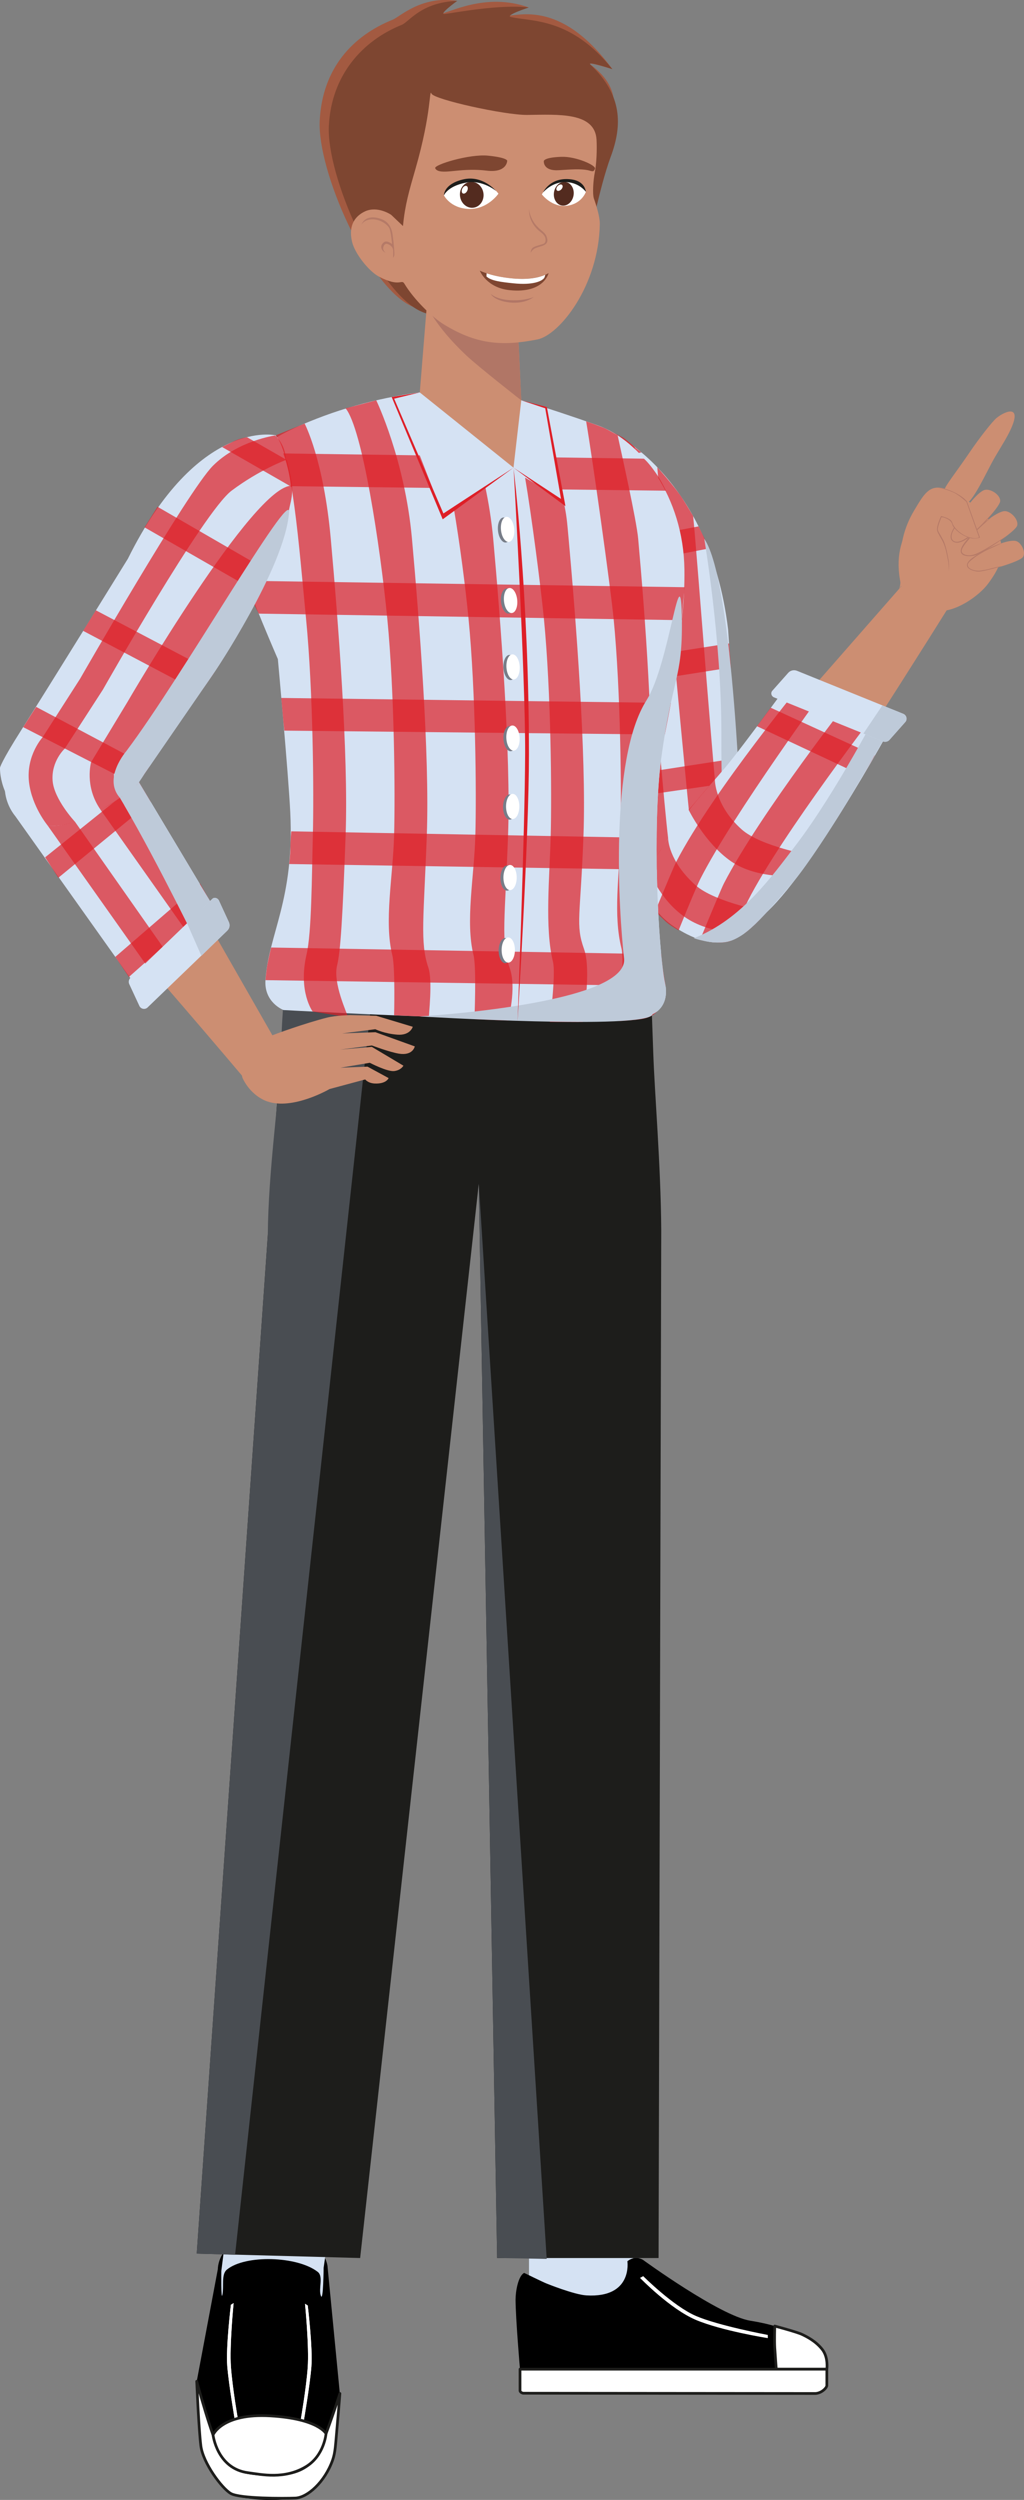 <?xml version="1.0" encoding="UTF-8"?>
<svg xmlns="http://www.w3.org/2000/svg" viewBox="0 0 188.17 458.97">
  <rect x="0" y="0" width="188.17" height="458.97" fill="#808080" stroke="none"/>
  <defs>
    <style>
      .cls-1 {
        opacity: .81;
      }

      .cls-1, .cls-2 {
        mix-blend-mode: multiply;
      }

      .cls-1, .cls-3 {
        fill: #b17666;
      }

      .cls-4 {
        fill: #de1f27;
      }

      .cls-5 {
        stroke: #1d1d1b;
        stroke-linecap: round;
        stroke-linejoin: round;
        stroke-width: .5px;
      }

      .cls-5, .cls-6 {
        fill: #fff;
      }

      .cls-7 {
        fill: #494d52;
      }

      .cls-8 {
        fill: #d5e2f3;
      }

      .cls-9 {
        fill: #1d1d1b;
      }

      .cls-10 {
        isolation: isolate;
      }

      .cls-11 {
        fill: #a35a41;
      }

      .cls-12 {
        fill: #cc8e72;
      }

      .cls-2 {
        fill: #becad9;
      }

      .cls-13 {
        fill: #7e4631;
      }

      .cls-14 {
        fill: #777d88;
      }

      .cls-15 {
        opacity: .7;
      }

      .cls-16 {
        fill: #532b1f;
      }
    </style>
  </defs>
  <g class="cls-10">
    <g id="Capa_1">
      <g>
        <g>
          <rect class="cls-8" x="97.21" y="395.78" width="19.09" height="26.15"/>
          <g>
            <path d="M115.29,415.17s1.02,6.76-7.54,6.25c-2.25-.13-7.32-2.18-7.32-2.18-.66-.26-4.11-1.95-4.11-1.95-1.1.56-1.58,3.4-1.58,4.88,0,3.34.81,12.79.81,12.79h56.37s.03-6.64-14.04-8.89c-5.6-.89-19.75-11.19-19.75-11.19-.93-.53-2.01-.42-2.86.29Z"/>
            <path class="cls-5" d="M95.56,434.96v3.88s-.05.19.19.38c.11.09.36.16.36.16l53.73.05s.75,0,1.47-.59c.58-.47.63-.83.63-.83v-3.04h-56.37Z"/>
            <path class="cls-5" d="M151.94,434.96s.31-2.16-.85-3.63c-1.19-1.51-2.81-2.32-3.74-2.76s-4.98-1.52-4.98-1.52c0,0-.08,2.59,0,3.95s.28,3.95.28,3.95h9.28Z"/>
            <path class="cls-6" d="M118.2,417.89s5.5,5.5,9.67,7.3,13.22,3.49,13.22,3.49v.59s-8.55-1.36-13.26-3.37c-4.71-2.01-10.22-7.69-10.22-7.69l.58-.32Z"/>
          </g>
        </g>
        <g>
          <path d="M60.2,416.12s-.65-6.25-9.57-6.25c-10.76,0-10.6,6.73-10.6,6.73l-3.88,20.61s-.09,9.55,1.27,12.12,2.74,8.58,7.58,9.28c3.45.5,7.36.64,10.94-.46,2.9-.89,5.25-7.37,5.65-9.74s.86-8.96.86-8.96l-2.26-23.31Z"/>
          <path class="cls-8" d="M43.36,395.78h19.09l-2.98,20.57s-.05,6.32-.5,5.17c-.51-1.3.53-3.55-.59-4.42-3.72-2.9-13.28-3.19-16.68-.42-1.08.88-.51,3.08-.83,4.63-.27,1.28-.2-4.38-.2-4.38l2.69-21.14Z"/>
          <path class="cls-6" d="M42.43,423.14s-.95,7.8-.67,11.26,1.38,9.83,1.38,9.83l.57-.17s-.98-5.57-1.27-9.47.49-11.76.49-11.76l-.49.31Z"/>
          <path class="cls-6" d="M42.43,423.14s-.95,7.8-.67,11.26,1.38,9.83,1.38,9.83l.57-.17s-.98-5.57-1.27-9.47.49-11.76.49-11.76l-.49.31Z"/>
          <path class="cls-6" d="M56.55,423.27s.95,7.8.67,11.26-1.38,9.83-1.38,9.83l-.57-.17s.98-5.57,1.27-9.47-.49-11.76-.49-11.76l.49.31Z"/>
          <path class="cls-6" d="M56.55,423.27s.95,7.8.67,11.26-1.38,9.83-1.38,9.83l-.57-.17s.98-5.57,1.27-9.47-.49-11.76-.49-11.76l.49.31Z"/>
          <path class="cls-5" d="M36.15,437.2s.37,8.74.76,11.85,3.84,7.78,5.5,8.74,9.84.92,11.87.84c2.21-.09,5.39-2.92,6.83-6.94.52-1.46.54-2.83.84-6.16s.51-6.1.51-6.1c0,0-1.45,4.6-3.39,9.61-1.79,4.61-5.37,5.37-9.35,5.28s-7.31-.47-9.06-3.63-4.51-13.5-4.51-13.5Z"/>
          <path class="cls-5" d="M39.15,447.04s1.63-4.02,10.52-3.5c8.89.52,10.24,3.27,10.24,3.27,0,0-.32,3.99-3.63,6.02-3.99,2.44-8.22,1.47-10.68,1.15-5.72-.74-6.45-6.94-6.45-6.94Z"/>
        </g>
        <g>
          <path class="cls-9" d="M116.98,153.37s1.89,3.8,3.06,39.84c.24,7.41,1.39,20.67,1.47,32.6l-.49,188.75h-29.67l-3.37-197.23-21.8,197.23-30.03-.81,17.7-253.4,28.1-3.53,35.02-3.44Z"/>
          <polygon class="cls-7" points="87.98 217.32 91.35 414.55 100.46 414.72 87.98 217.32"/>
          <path class="cls-7" d="M59.44,153.37s-6.71,4.75-7.88,40.79c-.24,7.41-2.27,20.74-2.35,32.67l-13.06,186.92,7.05.21,27.35-251.08-11.12-9.5Z"/>
        </g>
      </g>
      <g>
        <g>
          <path class="cls-8" d="M136.27,153.46l-2.47-37.88c-3.5-29.03-22.41-36.77-22.41-36.77l-1.6,49.41s.75,9.34.73,10.96c-.06,4.46,1.96,13.23,4.18,21.15,1.14,4.04,7.18,7.46,14.16,5.73s9.03-7.16,9.03-7.16l-1.63-5.43Z"/>
          <g class="cls-15">
            <path class="cls-4" d="M120.79,85.79c.19,3,5.99,67.04,6.63,70.45.53,2.87,1.36,6.19,2.34,9.66,0,0,1.41-.35,2.48-.99,1.39-.82,2.41-1.64,2.41-1.64-.9-3.24-1.64-6.25-2.08-8.74-1.06-5.94-4.46-52.8-5.2-59.78,0,0-1.15-1.96-2.04-3.33-1.29-1.99-4.54-5.63-4.54-5.63Z"/>
            <path class="cls-4" d="M111.16,86c.19,3,6.08,68.07,6.72,71.47.42,2.27,1.04,4.82,1.79,7.48,0,0,.23.71,2.33,1.23,1.35.33,3.59.36,3.59.36-1.1-4-2.02-7.76-2.56-10.78-1.06-5.94-5.69-66.72-6.42-73.7,0,0-1.48-1.31-2.05-1.67-.73-.46-3.16-1.59-3.16-1.59l-.23,7.19Z"/>
          </g>
          <g class="cls-15">
            <path class="cls-4" d="M128.4,166.23c-5.12,1.04-8.61-.79-8.61-.79l15.43-2.79s-2.01,2.6-6.82,3.57Z"/>
            <polygon class="cls-4" points="135.84 143.47 111.51 146.99 110.81 143 135.6 139.18 135.84 143.47"/>
            <polygon class="cls-4" points="134.31 122.55 109.86 126.4 110 121.86 133.97 118.13 134.31 122.55"/>
            <polygon class="cls-4" points="130.34 100.68 110.56 104.51 110.71 100.02 128.37 96.64 130.34 100.68"/>
            <path class="cls-4" d="M117.87,83.05l-6.65,1.44.1-3.72,2.78-.54s1.64,1.1,2.05,1.46c.84.73,1.72,1.36,1.72,1.36Z"/>
          </g>
          <path class="cls-2" d="M136.27,153.46s-1.39-46.61-6.86-54.56c0,0,3.15,18.39,3.15,35.6,0,9.43,0,18.73,2.66,28.16,0,0,.64-.56,1.58-1.86.81-1.11,1.1-1.9,1.1-1.9l-1.63-5.43Z"/>
        </g>
        <g>
          <g>
            <path class="cls-12" d="M165.79,108.37c.4,1.5,2.85,3.32,6.24,3.77s7.87-2.7,9.58-5.03,3.62-5.4,1.73-9.06-5.51-7.78-9.67-6.27-10.66,6.2-7.87,16.59Z"/>
            <path class="cls-12" d="M177.17,92.79c-1.56.63-4.03-1.15-3.56-3.01.18-.71,2.3-3.39,4.49-6.62,1.89-2.79,4.29-5.83,5.05-6.44,1.64-1.32,5.02-2.65,2.24,2.8-.93,1.82-2.21,3.68-3.22,5.6-1.92,3.66-3.55,7.08-5.01,7.67Z"/>
            <path class="cls-12" d="M180.98,89.94c1.01-.24,2.78.83,2.82,2s-5.2,6.45-6.31,7.13c-1.36.84-3.74.84-2.29-2.02,1.48-2.92,4.35-6.77,5.78-7.11Z"/>
            <path class="cls-1" d="M182.75,93.8s-1.61,2.11-3.38,3.78-3.42,2.56-4.35,1.76.38-2.6.67-3.13,2.12-3.33,2.12-3.33c0,0-1.78,3.09-1.94,3.38s-1.6,2.12-.76,2.94c.79.76,2.31-.23,3.35-1.09,1.5-1.25,4.29-4.3,4.29-4.3Z"/>
            <path class="cls-12" d="M184.67,93.84c1.03.01,2.5,1.47,2.26,2.61s-6.49,5.14-7.73,5.5-4,.26-1.87-2.44,5.87-5.69,7.34-5.67Z"/>
            <path class="cls-1" d="M177.53,99.64c-.64.85-.99,1.43-.72,1.83s1.25.71,2.46.24c1.8-.7,6.57-3.93,5.3-3.01-1.98,1.46-4.61,3.03-5.37,3.26-1.25.36-4,.26-1.87-2.44,1.26-1.6,3.07-3.29,4.66-4.4.64-.45-.9.75-2.33,2.13-1.03.99-1.97,2.19-2.12,2.4Z"/>
            <path class="cls-12" d="M165.21,108.12s.43-.65.26-3.42c-.25-4.23.61-7.78,2.48-10.92,1.87-3.14,2.79-4.74,5.44-4.13s4.32,2.43,4.32,2.43l2.37,6.61s-1.16.72-2.91-.38-2.18-1.76-2.21-2.25-1.86-1.26-1.86-1.26c0,0-6.88,12.17-7.89,13.32Z"/>
            <path class="cls-1" d="M172.21,89.53s1.2-.07,3.06.81,2.43,1.74,2.43,1.74l2.37,6.61s-.96.47-2.39-.1c-1.65-.66-2.56-1.84-2.65-2.19s-.26-.76-.96-1.12-1.07-.32-1.07-.32c0,0-.79,1.87-.65,2.37s.85,1.4,1.19,2.31.53,1.86.76,3.12c.21,1.16,0,2.19,0,2.19,0,0,.13-.95-.12-2.18s-.42-2.11-.75-2.92-1.11-1.93-1.22-2.42c-.19-.81.72-2.69.72-2.69,0,0,.83.2,1.28.44.26.14.65.32.81.84.28.94,1.61,2.11,2.79,2.51,1.63.56,2.09.1,2.09.1l-2.32-6.49s-1.39-1.3-2.4-1.74c-1.75-.76-2.97-.87-2.97-.87Z"/>
            <path class="cls-12" d="M186.74,99.34c.9.28,1.79,1.94,1.27,2.88s-7.02,2.75-8.2,2.73-3.55-.84-.98-2.63,6.63-3.39,7.9-2.98Z"/>
            <path class="cls-1" d="M179.15,102.32c-.97.73-1.51,1.16-1.24,1.69.3.58,1.53.91,2.5.71.37-.07.73-.08,2.23-.49.62-.17,1.81-.39,1.15-.19-1.72.51-3.42.9-3.97.9-1.18-.02-3.55-.84-.98-2.63,1.53-1.07,3.6-2.07,5.28-2.61.43-.14-2.16,1.01-2.5,1.17-1.09.52-2.2,1.24-2.47,1.44Z"/>
          </g>
          <g>
            <path class="cls-12" d="M125,153.98l42.6-48.58,8.52,3.21q-22.32,35.69-37.29,57.27c-2.38,3.43-10.64,1.92-14.05-.73h0c-3.19-2.48-2.27-8.15.22-11.18Z"/>
            <path class="cls-8" d="M140.95,167.41c-2.8,2.62-6.3,8.4-14.76,4.08-10.98-5.6-6.16-13.23-6.16-13.23,5.49-9.02,9.66-13.09,13.15-17.24s13.19-17.51,13.19-17.51l18.87,7.25s-15.08,28.04-24.28,36.65Z"/>
            <g class="cls-15">
              <path class="cls-4" d="M128.64,172.55c2.33-5.66,4.01-9.63,4.39-10.37,6.72-12.98,23.73-34.59,23.73-34.59l5.14,1.97s-18.31,23.71-24.43,35.74c-.56,1.1-1.7,3.79-3.19,7.45,0,0-1.18.39-2.44.3-1.94-.15-3.19-.5-3.19-.5Z"/>
              <path class="cls-4" d="M120.4,167.33c2.05-4.99,3.51-8.43,3.86-9.1,6.72-12.98,24.04-33.89,24.04-33.89l3.82,1.47s-17.3,23.51-23.42,35.54c-.58,1.15-2.04,4.63-4,9.46,0,0-1.65-.92-2.43-1.67-.96-.92-1.87-1.81-1.87-1.81Z"/>
            </g>
            <g class="cls-15">
              <polygon class="cls-4" points="160.74 138.7 141.62 129.93 139.1 133.33 158.49 142.42 160.74 138.7"/>
              <path class="cls-4" d="M149.24,157.07s-9.4-1.62-12.96-4.8c-4.99-4.46-4.92-9.18-4.92-9.18,0,0-2.11,2.4-2.77,3.19-.53.64-2.04,2.41-2.04,2.41,0,0,2.94,6.07,7.78,9.44s12.2,2.69,12.2,2.69l2.71-3.75Z"/>
              <path class="cls-4" d="M140.95,167.41s-9.59-1.72-13.15-4.9c-4.99-4.46-5.02-8.53-5.02-8.53,0,0-1.38,1.97-2.11,3.22-.42.72-1.47,2.39-1.47,2.39,0,0,1.81,5.42,6.65,8.78,4.6,3.2,10.96,2.96,10.96,2.96,0,0,1.09-.85,1.87-1.58.67-.62,2.27-2.36,2.27-2.36Z"/>
            </g>
            <path class="cls-2" d="M138.28,170.13c-.67.56-2.72,2.51-4.95,2.84-2.63.4-5.83-.72-5.83-.72,8.76-3.41,14.41-11.44,18.74-17.09,7.33-9.57,15.65-25.59,15.65-25.59l3.09,1.72s-6.84,11.94-10.12,17.29c-2.06,3.35-6.23,9.9-9.04,13.27s-6.11,7.07-7.55,8.28Z"/>
            <path class="cls-8" d="M165.97,131.05l-19.5-7.89c-.57-.23-1.22-.09-1.62.36l-2.93,3.3c-.35.39-.19,1.01.31,1.21l20,8.09c.43.17.91.06,1.21-.27l2.92-3.29c.43-.49.24-1.26-.39-1.51Z"/>
            <path class="cls-2" d="M158.66,134.68l3.21,1.3c.75.34,1.25.2,1.56-.13l2.92-3.29c.45-.48.23-1.36-.61-1.6l-3.6-1.45"/>
          </g>
        </g>
        <g>
          <path class="cls-8" d="M81.61,71.55c-8.04.68-15.97,2.41-23.48,5.34-2.12.82-4.22,1.74-6.12,2.74-5.36,2.8-11.52,10.82-7.52,24.81,1.21,4.25,6.57,16.57,6.57,16.57,0,0,1.94,21.1,2.28,28.15.78,16.06-3.99,22.3-4.56,30.78-.28,4.14,3.32,5.5,3.32,5.5,0,0,67.99,3.72,67.82.75,0,0,3.21-1.2,2.3-5.66-1.33-6.49-2.36-29.05-.72-41.24,2.02-14.96,4.4-23.9,4.27-34.71-.17-13.44-8.05-23.71-15.94-26.49-8.84-3.12-19.63-6.61-24.33-6.89l-3.9.33Z"/>
          <g class="cls-15">
            <path class="cls-4" d="M50.68,79.92l5.3-2.15s3.49,6.57,4.8,21.13,3.28,39.49,2.73,54.47c-.54,14.98-.93,21.33-1.56,23.85-.82,3.32,1.87,8.81,1.95,9.45.01.1-6.44-.95-6.44-.95,0,0-2.72-3.65-1.13-10.48.95-4.08.96-14.22,1.16-21.87s.06-26.34-1.25-39.77c-1.31-13.43-2.51-30.03-5.57-33.68Z"/>
            <path class="cls-4" d="M63.5,74.97l5.64-1.47s5.25,10.84,6.56,25.39c1.31,14.55,3.28,39.49,2.73,54.47-.54,14.98-1.29,19.68.28,24.27.84,2.46.02,9,.12,9.03s-6.41-.26-6.41-.26c0,0,.23-8.77-.33-11.04-1.54-6.18.12-14.35.33-22,.21-7.65.06-26.34-1.25-39.77-1.31-13.43-4.61-34.98-7.67-38.63Z"/>
            <path class="cls-4" d="M89.15,89.27c.63,2.94,1.16,6.18,1.48,9.63,1.31,14.55,3.28,39.49,2.73,54.47-.54,14.98-1.36,19.71.28,24.27,1.38,3.84-.32,9.68-.23,9.72s-6.23-.24-6.23-.24c0,0,.4-9.47-.16-11.74-1.54-6.18.12-14.35.33-22,.21-7.65.06-26.34-1.25-39.77-.59-6-1.57-13.62-2.75-20.54l5.8-3.79Z"/>
            <path class="cls-4" d="M103.53,91.89c.63,2.94.64,3.56.96,7.01,1.31,14.55,3.28,39.49,2.73,54.47-.54,14.98-1.52,16.35.12,20.92,1.38,3.84-.23,13.34-.23,13.34.1.04-6.07,0-6.07,0,0,0,1.14-8.81.57-11.08-1.54-6.18-.61-15.53-.41-23.18s.06-26.34-1.25-39.77c-.59-6-2.28-18.99-3.46-25.91l7.03,4.2Z"/>
            <path class="cls-4" d="M113.5,79.94c.63,2.94,3.46,15.51,3.77,18.96,1.31,14.55,2.88,35.67,2.32,50.65-.38,10.3-1.46,16.89.18,21.45,1.38,3.84.94,14.73.94,14.73,0,0-.71.97-2.63,1.34-.98.19-4.23.39-4.23.39,0,0,.91-11.08.35-13.35-1.54-6.18-.4-13.09-.19-20.74s.06-26.34-1.25-39.77c-.59-6-3.87-29.32-5.05-36.24,0,0,2.55.88,3.4,1.26.6.26,2.4,1.32,2.4,1.32Z"/>
          </g>
          <g class="cls-15">
            <path class="cls-4" d="M49.81,173.96l71.71,1.23s.05,1.36.39,3.36c.33,2,.41,2.48.41,2.48l-73.53-1.08s.12-1.67.36-2.92.67-3.07.67-3.07Z"/>
            <path class="cls-4" d="M53.52,152.63l67.15,1.22s-.04,1.11-.01,3.13.04,2.7.04,2.7l-67.56-1.05s.22-1.65.22-2.92c0-1.49.17-3.08.17-3.08Z"/>
            <path class="cls-4" d="M47.55,112.66l77.77,1.2s.04-1.12.21-3.14c.19-2.18.26-2.91.26-2.91l-80.58-1.18s.68,2.13,1.1,3.33c.47,1.36,1.25,2.7,1.25,2.7Z"/>
            <path class="cls-4" d="M52.26,134.14l69.91.72s.28-1.36.65-3.34c.38-1.99.47-2.46.47-2.46l-71.61-.92s.16,1.57.26,2.83.31,3.18.31,3.18Z"/>
            <path class="cls-4" d="M77.14,83.6l-29.55-.41s-1.33,1.78-1.99,2.87c-1,1.63-1.32,3.09-1.32,3.09l35.18.43-2.32-5.97Z"/>
            <path class="cls-4" d="M103.03,89.86l19.34.23s-.7-1.6-1.86-3.26c-1.35-1.94-2.18-2.62-2.18-2.62l-16.14-.23.83,5.89Z"/>
          </g>
          <path class="cls-2" d="M118.83,128.53c-6.91,10.77-5.12,38.96-4.15,47.41s-37.54,10.67-37.54,10.67c0,0,41.97,2.53,42.78-.41,0,0,3.21-1.2,2.3-5.66-1.33-6.49-2.36-29.05-.72-41.24,2.02-14.96,3.94-14.64,3.8-25.44-.17-13.44-2.25,8.07-6.48,14.67Z"/>
          <ellipse class="cls-14" cx="92.73" cy="97.3" rx="1.22" ry="2.31" transform="translate(-9.26 9.75) rotate(-5.73)"/>
          <ellipse class="cls-14" cx="93.28" cy="110.35" rx="1.22" ry="2.31" transform="translate(-10.56 9.87) rotate(-5.73)"/>
          <ellipse class="cls-14" cx="93.72" cy="122.55" rx="1.22" ry="2.31" transform="translate(-6.83 5.54) rotate(-3.27)"/>
          <ellipse class="cls-14" cx="93.72" cy="135.62" rx="1.22" ry="2.31" transform="translate(-7.57 5.56) rotate(-3.27)"/>
          <ellipse class="cls-14" cx="93.66" cy="148.17" rx="1.22" ry="2.31"/>
          <ellipse class="cls-14" cx="93.18" cy="161.21" rx="1.22" ry="2.31"/>
          <ellipse class="cls-14" cx="92.85" cy="174.53" rx="1.22" ry="2.31"/>
          <ellipse class="cls-6" cx="93.28" cy="97.19" rx="1.22" ry="2.31" transform="translate(-9.24 9.8) rotate(-5.73)"/>
          <ellipse class="cls-6" cx="93.83" cy="110.24" rx="1.22" ry="2.31" transform="translate(-10.54 9.93) rotate(-5.73)"/>
          <ellipse class="cls-6" cx="94.27" cy="122.45" rx="1.22" ry="2.31" transform="translate(-6.82 5.57) rotate(-3.27)"/>
          <ellipse class="cls-6" cx="94.26" cy="135.51" rx="1.22" ry="2.31" transform="translate(-7.57 5.59) rotate(-3.27)"/>
          <ellipse class="cls-6" cx="94.21" cy="148.06" rx="1.22" ry="2.31"/>
          <ellipse class="cls-6" cx="93.73" cy="161.11" rx="1.22" ry="2.31"/>
          <ellipse class="cls-6" cx="93.4" cy="174.42" rx="1.22" ry="2.31"/>
          <path class="cls-4" d="M94.36,85.86s2.84,23.27,2.84,52.55c0,15.64-2.1,49.21-2.1,49.21,0,0,1.35-34.77,1.4-49.32s-2.13-52.45-2.13-52.45"/>
          <polyline class="cls-4" points="94.36 85.86 81.48 94.27 72.43 73.2 77.14 72.05 71.97 72.89 81.35 95.34 94.36 85.86"/>
          <polygon class="cls-4" points="95.79 73.5 100.49 74.73 103.91 92.93 94.36 85.86 103.09 91.6 100.19 74.96 95.79 73.5"/>
        </g>
        <g>
          <path class="cls-12" d="M20.27,137.99l30.05,52.55s.81,4.57-.67,6.45c-1.8,2.27-3.39,2.6-3.39,2.6-27.18-32.14-26.02-29.25-42.04-50.14-2.54-3.31,1.42-10.72,4.98-13.16h0c3.33-2.28,8.95-1.6,11.08,1.7Z"/>
          <path class="cls-8" d="M2.78,149.8s-6.35-7.12,4.14-14.8,13.98.86,13.98.86l20.29,33.88-14.59,13.55L2.78,149.8Z"/>
          <g class="cls-15">
            <path class="cls-4" d="M1.5,141.31l28.05,39.63,3.44-2.72-28.77-40.96s-1.01,1.07-1.64,2c-.88,1.29-1.07,2.04-1.07,2.04Z"/>
            <path class="cls-4" d="M8.19,134.12l28.88,40.85,2.76-3.53-27-39.41s-.86.18-2.2.74c-1.11.47-2.44,1.34-2.44,1.34Z"/>
          </g>
          <g class="cls-15">
            <polygon class="cls-4" points="23.69 179.36 38.85 165.91 36.78 162.22 21.19 175.68 23.69 179.36"/>
            <polygon class="cls-4" points="10.72 161.15 27.7 147.22 25.52 143.58 8.29 157.4 10.72 161.15"/>
          </g>
          <path class="cls-2" d="M22.84,147.84c-1.76-3.01-5.35-8.95-9.52-15.89,0,0,1.69-.43,3.6.25,1.78.64,2.8,1.89,2.8,1.89l1.16,1.76,20.29,33.88-4.12,5.23s-7.84-16.2-14.22-27.12Z"/>
          <path class="cls-8" d="M27.11,184.97l14.64-14.09c.43-.41.55-1.05.3-1.6l-1.85-3.99c-.22-.47-.84-.59-1.21-.23l-15.01,14.45c-.32.31-.41.79-.22,1.19l1.85,3.98c.27.59,1.05.73,1.52.28Z"/>
          <path class="cls-2" d="M37.01,175.49l4.82-4.72c.16-.15.56-.65.25-1.41l-1.87-4.09c-.3-.4-.84-.55-1.11-.33l-4.75,4.51"/>
          <path class="cls-12" d="M44.59,197.95c-.43-.92.06-3.6.71-5.87.48-1.68,3.74-1.57,4.3-1.82.91-.4,6.49-2.42,10.49-3.43,1.63-.41,4.2-.46,4.2-.46l4.85.12,6.71,2.02s-.44,1.62-2.81,1.45-4.07-1-4.07-1l-6.1.77,6.13-.22,7.22,2.6s-.33,1.77-2.95,1.33c-1.73-.29-4.93-1.5-4.93-1.5l-5.83.76,5.82-.5,5.8,3.45s-.4.82-1.67.99-4.51-1.52-4.51-1.52l-5.4.91,4.99-.2,3.87,2.1s-.38,1.08-2.52,1c-1.27-.05-1.78-.75-1.78-.75l-6.55,1.76s-6.72,3.93-11.46,2.27c-1.76-.61-3.53-2.17-4.52-4.27Z"/>
        </g>
        <g>
          <path class="cls-8" d="M0,140.95s.14-.99,3.99-7.04c4.98-7.83,19.51-31.33,19.51-31.33,12.88-25.98,27.17-22.66,27.17-22.66,0,0,3.6,7.04,2.68,12.54-2.68,16.04-16.31,34.34-16.31,34.34l-11.95,17.38s-12.59,10.57-19.33,6.56C-.27,147.14,0,140.95,0,140.95Z"/>
          <g class="cls-15">
            <path class="cls-4" d="M50.57,79.95s-6.81.93-11.44,5.56-24.42,39.12-24.42,39.12l-6.87,10.71s-3.08,3.34-2.51,8.26c.53,4.53,3.49,8.04,3.49,8.04,0,0,.94.08,2.43-.15,1.37-.22,2.49-.66,2.49-.66,0,0-3.8-4.07-4.07-7.47-.29-3.64,2.24-5.93,2.24-5.93l7-10.82s18.48-32.66,23.65-36.53,10-5.64,10-5.64c0,0,0-2.63-1.99-4.48Z"/>
            <path class="cls-4" d="M53.65,89.19c-6.93-.41-30.27,39.76-30.27,39.76l-6.63,10.96s-1.3,4.44,1.74,8.77c0,0,1.34-.72,2.1-1.22.66-.43,1.9-1.3,1.9-1.3-1.78-1.58-1.55-4.12-1.55-4.12l6.09-9.19s20.86-30.93,25.26-35.66c.31-.33.61-2.84,1.07-4.73.49-1.98.3-3.28.3-3.28Z"/>
          </g>
          <g class="cls-15">
            <polygon class="cls-4" points="4.26 133.5 25.1 144.18 27.42 140.8 6.64 129.78 4.26 133.5"/>
            <polygon class="cls-4" points="15.28 115.82 36.79 127.17 39.36 123.48 17.62 112.05 15.28 115.82"/>
            <polygon class="cls-4" points="26.56 96.82 47.72 108.95 49.53 104.94 28.94 93.04 26.56 96.82"/>
            <path class="cls-4" d="M40.81,82.07l12.87,7.38s-.07-1.2-.38-2.53c-.29-1.25-.57-2.45-.57-2.45l-7.32-4.19s-1.12.11-2.35.69c-.96.46-2.25,1.1-2.25,1.1Z"/>
          </g>
          <path class="cls-2" d="M23.25,137.85c10.15-13.46,30.23-48.54,29.87-43.8-.78,10.3-13.97,29.75-13.97,29.75l-12.59,18.26s-.89,1.44-1.46,2.13c-.51.6-3.06,2.29-3.06,2.29-3.21-3.61,1.21-8.62,1.21-8.62Z"/>
        </g>
      </g>
      <g>
        <path class="cls-11" d="M110.58,27.74c-4.69,12.83-4.51,31.32-17.9,31.51-3.98.06-13.89-1.5-17.22-3.12-7.89-3.84-17.19-24.76-16.71-34,.5-9.66,6.12-15.58,13.4-18.51,1.35-.54,5.32-4.5,11.88-3.46,0,0-4.75,2.68-3.5,2.52,1.86-.23,8.66-4.18,16.64-1.31,0,0-5.84,1.3-4.57,1.52,2.02.36,10.07-3.56,19.93,9.8,0,0-4.96-1.52-4.02-.83,6.71,4.94,4.15,10.18,2.08,15.86Z"/>
        <path class="cls-13" d="M112.26,28.68c-4.69,12.83-4.51,31.32-17.9,31.51-3.98.06-13.89-1.5-17.22-3.12-7.89-3.84-17.19-24.76-16.71-34s6.12-15.58,13.4-18.51c1.35-.54,3.52-4.15,10.19-4.4,0,0-3.55,2.57-2.3,2.41,1.86-.23,10.23-1.83,15.44-1.19,0,0-4.52,1.47-3.27,1.75,3.81.86,11.05.06,18.63,9.57,0,0-4.87-1.64-4.02-.83,5.92,5.63,5.84,11.13,3.77,16.8Z"/>
        <polygon class="cls-12" points="79.87 38.36 77.14 72.05 94.36 85.86 95.79 73.5 94.32 42.03 79.87 38.36"/>
        <path class="cls-3" d="M95.79,73.5s-7.94-6.2-10.17-8.31c-5.75-5.43-7.19-9.12-7.19-9.12h16.54l.82,17.43Z"/>
        <path class="cls-12" d="M79.29,17.19c.44,1.07,13.44,3.95,17.58,3.91,5.76-.07,12.46-.54,12.75,4.55.1,1.71,0,4.48-.33,6.09-.25,1.21-.46,3.84-.15,4.73.46,1.3,1.1,3.36,1.08,4.66-.19,11.34-7.41,20.38-11.47,21.19-6.7,1.33-11.39.82-17.25-2.8-2.11-1.3-5.43-4.51-7.2-7.45-.54-.89-.81.74-4.66-1.28-1.78-.93-4.42-4.15-4.95-6.41-.75-3.19.75-4.8,2.36-5.56,2.33-1.1,4.83.62,4.83.62l2.17,2.06c.37-3.91,1.15-6.52,2.31-10.54,2.99-10.38,2.49-14.84,2.93-13.77Z"/>
        <path class="cls-13" d="M88.16,49.69s2.18,1.1,6.13,1.44c4.61.39,6.52-1,6.52-1,0,0-.81,3.8-7.17,3.14-4.26-.44-5.47-3.57-5.47-3.57Z"/>
        <path class="cls-6" d="M89.41,50.18c1.03.34,2.68.76,4.88.95,2.72.23,4.61-.11,5.92-.68l-.16.5c-.36.65-2.05,1.45-5.75,1.06-2.08-.22-4.07-.43-4.91-1.26l.03-.57Z"/>
        <path class="cls-3" d="M90.14,53.92s1,1.07,3.7,1.2,4.25-.6,4.25-.6c0,0-1.52,1.32-4.43,1.01s-3.51-1.61-3.51-1.61Z"/>
        <path class="cls-1" d="M97.21,38.36s.06,1.16.87,2.42,1.99,1.78,2.3,2.5c.4.91.19,1.36-.26,1.65-.48.31-1.59.45-2.04.81s-.55.68-.55.68c0,0-.04-.75.53-1.04s1.5-.49,1.79-.61.49-.42.37-1.03-.79-1.06-1.14-1.34-1.96-1.69-1.87-4.03Z"/>
        <path class="cls-1" d="M66.36,41.34s.46-1.04,2.04-1.07,2.86,1.04,3.15,1.64.5,2.9.5,2.9c0,0-.93-.75-1.47-.36s-.61.86-.43,1.29.72.69.72.69c0,0-.57-.49-.45-.98s.38-.83.87-.63.87.56.94,1.01.02,1.24,0,1.41.18-.11.23-.4-.06-1.95-.32-3.79c-.22-1.55-.96-2.24-1.5-2.56-.81-.48-3.41-1.36-4.27.85Z"/>
        <path class="cls-6" d="M99.58,35.69s1.15-2.47,4.18-2.31,3.91,1.83,3.91,1.83c0,0-.74,2.22-3.49,2.57s-4.6-2.08-4.6-2.08Z"/>
        <path class="cls-6" d="M91.59,35.56s-1.72-2.63-5.43-2.14c-3.7.49-4.59,2.44-4.59,2.44,0,0,1.18,2.4,4.61,2.5s5.41-2.8,5.41-2.8Z"/>
        <ellipse class="cls-16" cx="86.69" cy="35.77" rx="2.17" ry="2.39" transform="translate(-4.27 12.93) rotate(-8.33)"/>
        <ellipse class="cls-16" cx="103.6" cy="35.58" rx="2.19" ry="1.82" transform="translate(52.1 132.25) rotate(-80.91)"/>
        <path class="cls-6" d="M85.91,34.9c-.13.39-.46.68-.74.65s-.4-.38-.27-.78.46-.68.74-.65.4.38.27.78Z"/>
        <path class="cls-6" d="M103.24,34.65c-.22.31-.59.48-.82.37s-.25-.44-.03-.75.59-.48.82-.37.25.44.03.75Z"/>
        <path class="cls-13" d="M99.93,29.64s-.14,1.8,2.77,1.61c2.21-.15,3.97-.27,5.29-.01.75.15,1.1.47,1.34-.28h0c.2-.61-3.49-2.27-6.19-2.17-3.47.13-3.21.86-3.21.86Z"/>
        <path class="cls-13" d="M93.2,29.55s-.05,2.23-3.77,1.78c-2.82-.34-4.98-.03-6.66.12-.96.08-2.48.21-2.8-.57h0c-.26-.63,6.29-2.65,9.73-2.3,3.72.38,3.51.98,3.51.98Z"/>
        <path class="cls-9" d="M99.81,35.32s1.65-2.02,4.3-1.89c2.35.11,3.55,1.79,3.55,1.79,0,0-.1-1.91-2.57-2.27-3.99-.58-5.29,2.37-5.29,2.37Z"/>
        <path class="cls-9" d="M81.59,35.86s.58-1.66,4.02-2.33c3.06-.59,5.55,1.54,5.55,1.54,0,0-2.45-2.99-6.06-2.13s-3.52,2.91-3.52,2.91Z"/>
      </g>
    </g>
  </g>
</svg>
